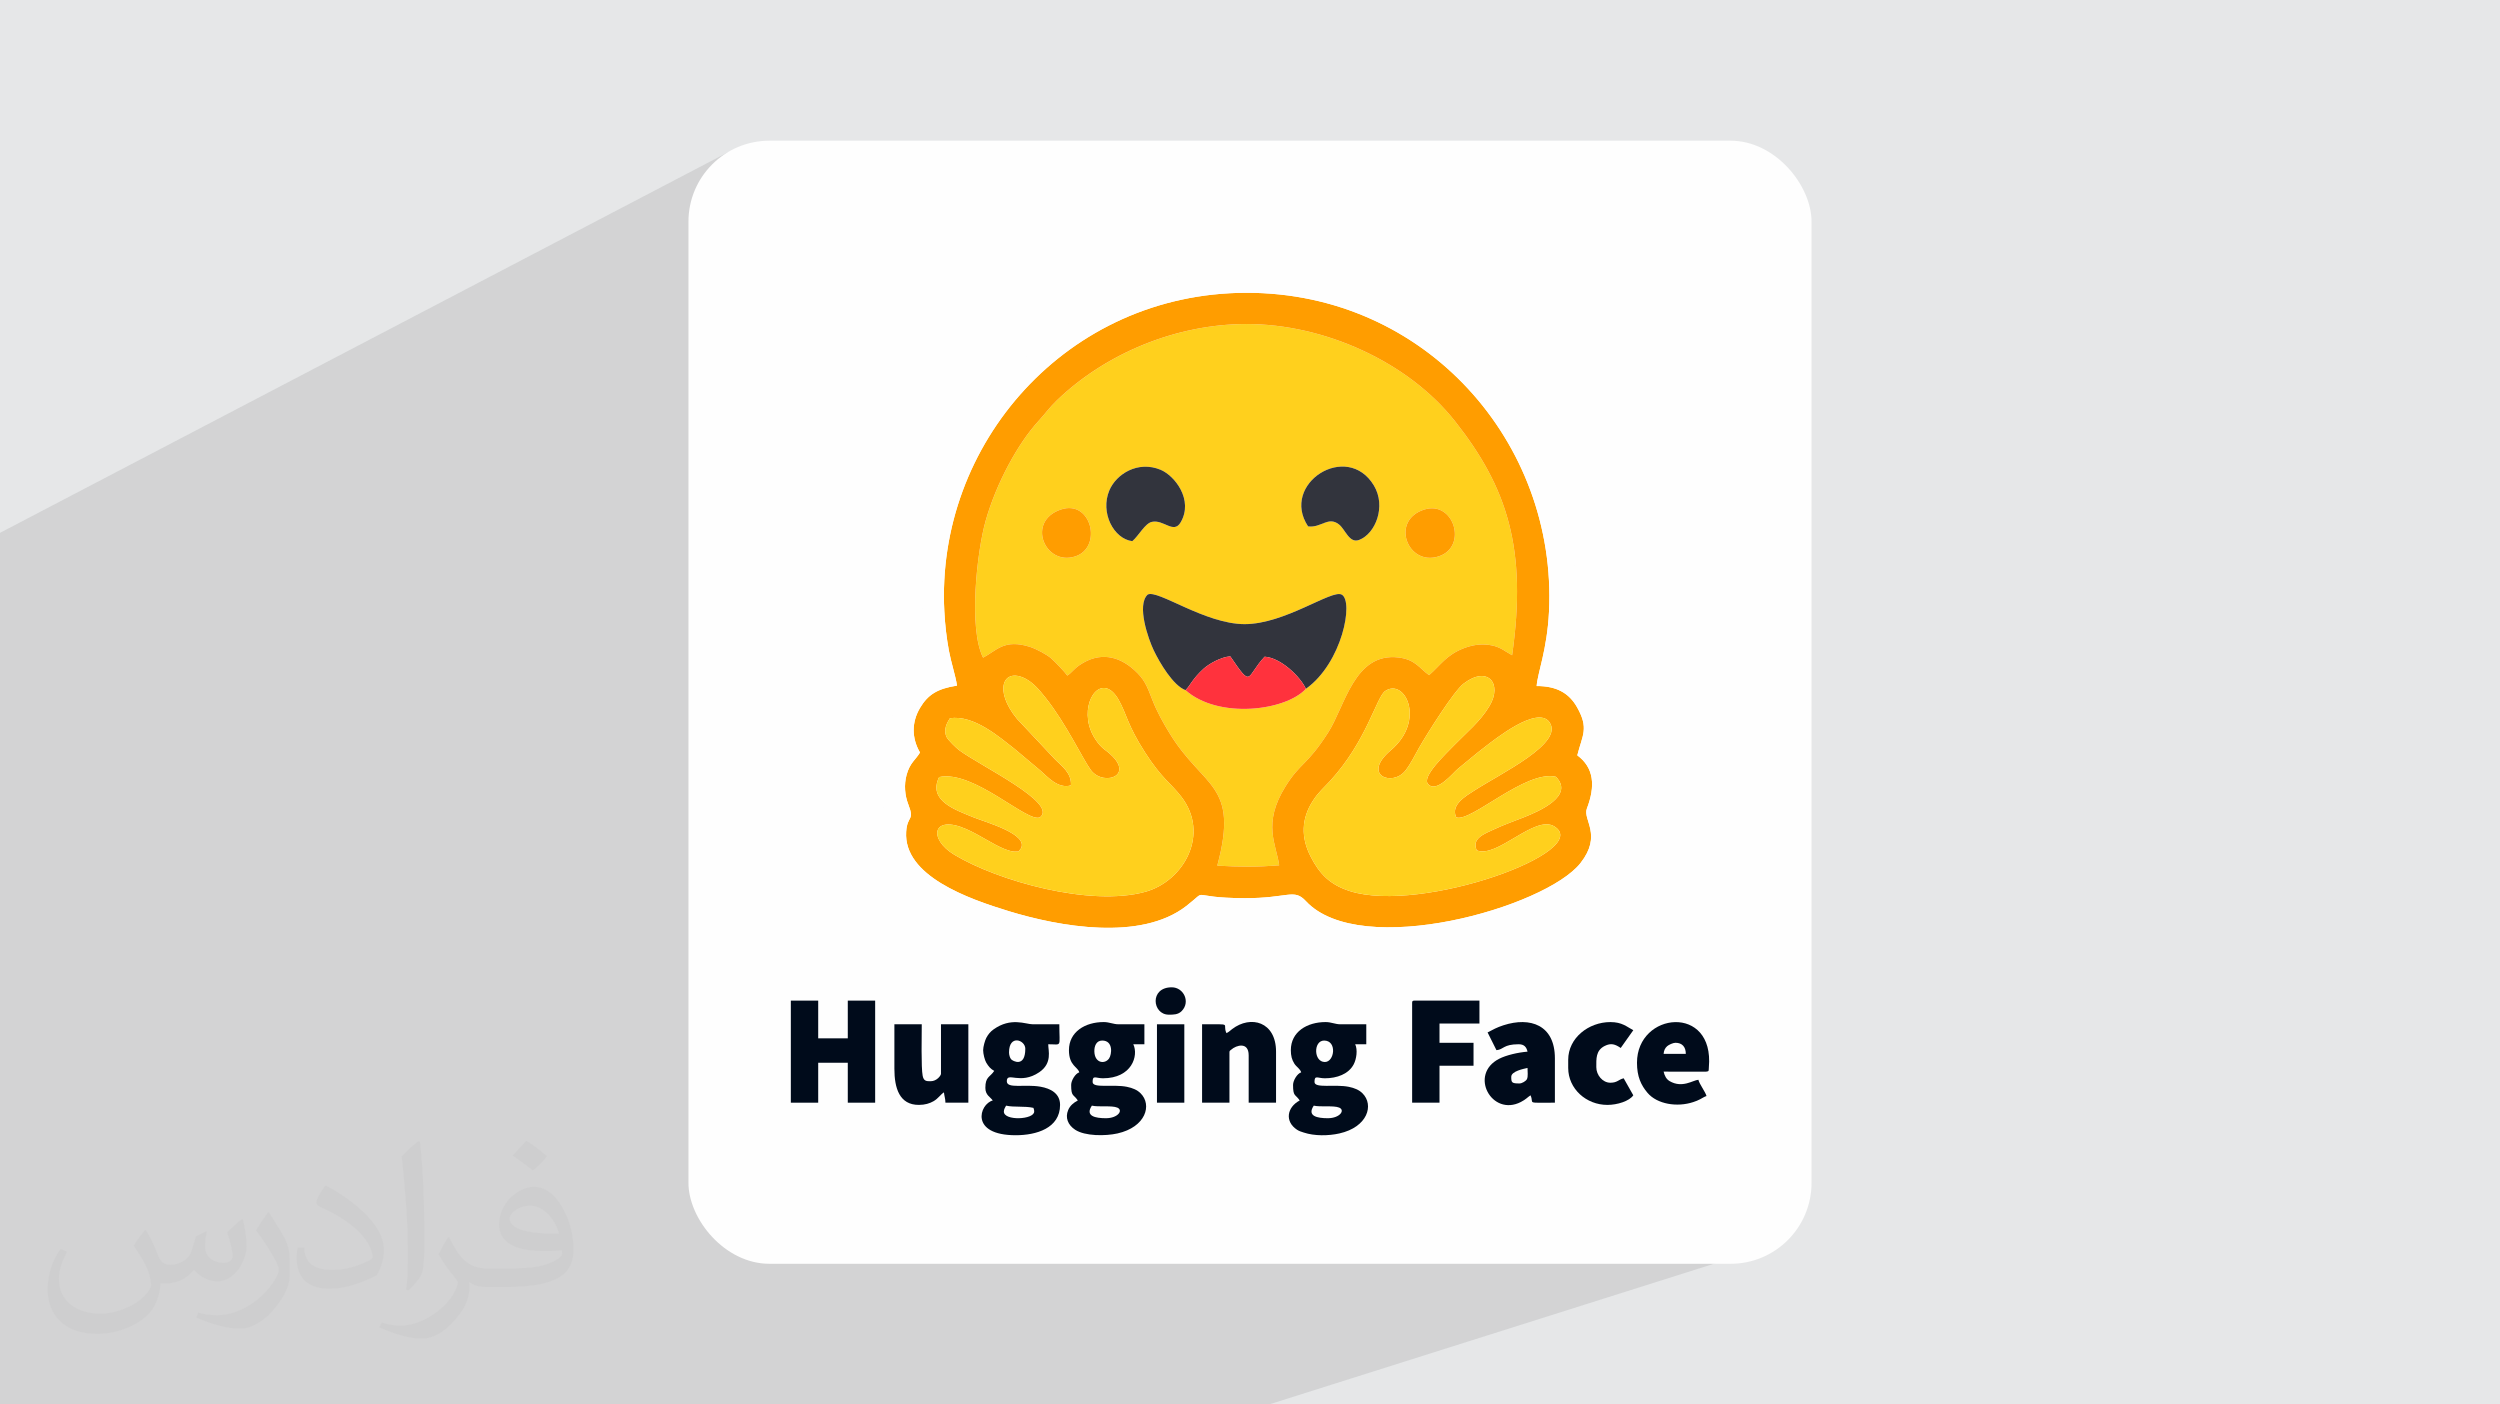 <?xml version="1.0" encoding="UTF-8"?>
<!DOCTYPE svg PUBLIC "-//W3C//DTD SVG 1.0//EN" "http://www.w3.org/TR/2001/REC-SVG-20010904/DTD/svg10.dtd">
<!-- Creator: CorelDRAW -->
<svg xmlns="http://www.w3.org/2000/svg" xml:space="preserve" width="94.192mm" height="52.917mm" version="1.0" style="shape-rendering:geometricPrecision; text-rendering:geometricPrecision; image-rendering:optimizeQuality; fill-rule:evenodd; clip-rule:evenodd"
viewBox="0 0 9404.92 5283.66"
 xmlns:xlink="http://www.w3.org/1999/xlink"
 xmlns:xodm="http://www.corel.com/coreldraw/odm/2003">
 <defs>
  <style type="text/css">
   <![CDATA[
    .fil3 {fill:#FEFEFE}
    .fil4 {fill:#000B1B}
    .fil8 {fill:#32343D}
    .fil7 {fill:#FEFEFE}
    .fil9 {fill:#FF323D}
    .fil6 {fill:#FF9D00}
    .fil5 {fill:#FFD01D}
    .fil2 {fill:#373435;fill-opacity:0.031}
    .fil1 {fill:#2B2A29;fill-opacity:0.102}
    .fil0 {fill:#E6E7E8}
   ]]>
  </style>
 </defs>
 <g id="Layer_x0020_1">
  <polygon class="fil0" points="-0,0 9404.92,0 9404.92,5283.66 -0,5283.66 "/>
  <polygon class="fil1" points="6532.25,3955.98 6723.22,4667.13 4773.4,5283.66 38.76,5283.66 -0,5283.66 -0,2004.49 2736.98,573.52 "/>
  <path class="fil2" d="M548.54 4627.69c17.95,27.21 29.6,53.36 40.96,82.43 8.45,16.91 12.93,48.09 52.57,48.09 11.61,0 28.28,-3.42 43.06,-11.61 16.63,-8.73 29.32,-21.94 35.94,-42l15.85 -53.36 38.57 -19.02 2.64 2.64c-5.27,20.09 -6.59,39.36 -6.59,54.43 0,44.63 38.57,61.56 69.22,61.56 17.95,0 34.09,-8.73 34.09,-25.11 0,-21.13 -8.98,-57.06 -20.62,-89.29 17.95,-17.95 35.94,-35.94 56.53,-50.47l3.17 1.6c8.98,38.04 14,75.56 14,100.66 0,24.57 -10.83,51.79 -19.81,69.49 -18.49,34.87 -51.25,62.62 -90.87,62.62 -30.1,0 -63.65,-15.07 -86.66,-43.06l-1.32 0c-21.66,26.96 -55.22,51.25 -108.86,51.25l-16.63 0c-2.64,35.41 -10.29,60.49 -21.94,82.95 -31.95,62.34 -126.81,106.47 -216.1,106.47 -124.17,0 -186.51,-71.59 -186.51,-166.96 0,-58.91 19.27,-113.6 48.88,-152.42l24.29 10.04c-18.49,35.41 -30.91,68.68 -30.91,101.45 0,89.29 72.66,131.83 156.4,131.83 77.68,0 173.83,-49.41 191.28,-106.72 -6.59,-62.62 -30.1,-91.93 -66.04,-148.99 10.83,-19.02 24.83,-38.04 42.28,-58.38l3.17 0 0 0 0 0 -0.02 -0.09zm1432.13 -336.04c26.15,16.39 51.79,35.66 76.87,57.85 -14,19.81 -31.45,37.79 -53.11,53.64 -25.11,-20.34 -50.19,-37.79 -75.84,-56.27 17.42,-19.55 34.62,-38.29 52.04,-55.22l0 0 0 0 0 0 0 0 0 0 0.03 0zm13.47 244.11c-42.28,0 -76.87,27.75 -76.87,48.34 0,44.13 84.53,57.85 185.72,57.31 -12.68,-51.79 -57.06,-105.68 -108.86,-105.68l0.01 0.03zm-94.86 236.19c54.96,0 103.04,-1.6 139.74,-10.83 40.96,-10.29 75.56,-30.91 75.56,-45.17 0,-3.7 0,-8.19 -1.32,-11.89 -22.98,2.11 -49.41,2.11 -72.38,2.11 -74.49,0 -131.55,-16.91 -154.02,-58.66 -5.55,-11.61 -9.51,-24.57 -9.51,-39.36 0,-40.43 17.42,-79.79 48.09,-107 25.61,-22.45 53.89,-36.44 82.67,-36.44 52.04,0 93.51,41.75 122.57,107.54 15.85,35.94 26.68,77.4 26.68,129.72 0,34.87 -9.51,64.19 -31.17,85.85 -40.43,39.11 -114.92,53.89 -229.04,53.89l-51.79 0 0 0 -13.47 0c-28.28,0 -48.62,-5.02 -64.72,-17.42l-2.64 0c0.79,6.59 1.32,12.93 1.32,19.02 0,25.61 -8.45,58.38 -25.61,84.53 -50.72,75.3 -105.68,108.04 -153.24,108.04 -48.09,0 -107,-18.49 -160.11,-42.54l9.51 -18.49c17.17,7.13 40.96,11.89 73.7,11.89 85.85,0 198.66,-82.43 212.66,-163 -3.17,-6.59 -8.98,-15.32 -17.17,-24.57 -25.11,-29.85 -40.96,-54.68 -55.75,-80.83 12.68,-25.11 24.29,-45.17 35.13,-63.4l4.49 -0.53c36.72,74.77 69.99,117.55 144.23,117.55l11.61 0 0 0 53.89 0 0 0 0 0 0 0 0 0 0 0 0.09 0.01zm-371.98 79c6.34,-34.34 6.87,-72.91 6.87,-108.86l0 -53.36c0,-99.6 -12.68,-244.36 -22.98,-338.68 17.95,-19.27 43.06,-42 62.87,-57.31l5.81 1.6c13.47,118.62 16.63,256 16.63,383.06 0,33.3 -1.32,65.79 -4.49,89.55 -1.85,30.1 -19.27,52.83 -56.53,87.7l-8.19 -3.7zm-382.8 -157.19c1.85,46.77 24.83,83.49 105.15,83.49 49.93,0 92.19,-12.93 138.96,-35.13 8.45,-3.7 12.93,-8.73 12.93,-12.93 0,-29.32 -22.45,-68.15 -60.23,-103.55 -36.72,-33.3 -85.34,-62.62 -130.76,-82.18 -15.6,-6.59 -20.62,-13.47 -20.62,-20.09 0,-13.47 17.95,-41.75 32.77,-62.09l5.02 -0.53c52.04,27.21 110.17,67.64 153.24,112.53 39.11,41.47 63.4,83.49 63.4,129.19 0,33.81 -10.29,65.51 -26.96,95.11 -57.06,28.79 -117.83,50.72 -178.06,50.72 -73.17,0 -123.1,-34.34 -123.1,-114.92 0,-8.73 0,-22.19 3.17,-39.64l25.11 0 0 0 0 0 0 0 0 0 0 0 -0.02 0zm-132.37 -132.9l45.45 73.45c16.63,27.21 32.23,56.81 32.23,103.55l0 59.7c0,48.34 -30.91,100.13 -80.83,151.38 -39.11,34.62 -73.7,49.41 -105.68,49.41 -47.55,0 -101.98,-14.79 -164.85,-41.75l7.13 -18.49c19.81,5.27 42.79,9.77 71.06,9.77 90.36,-0.53 182.8,-66.57 225.08,-147.15 5.02,-9.26 6.87,-17.95 6.87,-24.04 0,-9.26 -5.02,-19.55 -8.98,-28.79 -22.98,-43.31 -48.62,-82.95 -76.87,-119.68 14.79,-23.25 29.6,-45.7 45.7,-67.9l3.7 0.53 0 0 0 0 0 0 0 0 0 0 -0.02 0.01z"/>
  <rect class="fil3" x="2589.93" y="529.3" width="4225.03" height="4225.03" rx="304.59" ry="304.59"/>
  <g id="_2840127591024">
   <g>
    <polygon class="fil4" points="2975.09,4148.27 3078.05,4148.27 3078.05,3998.01 3189.34,3998.01 3189.34,4148.27 3292.31,4148.27 3292.31,3764.28 3189.34,3764.28 3189.34,3906.19 3078.05,3906.19 3078.05,3764.28 2975.09,3764.28 "/>
    <path class="fil4" d="M3776.46 4181.65c0,-8.68 5.09,-16.11 8.36,-22.26 29.29,6.82 70.62,0.81 102.95,8.35 1.47,6.25 2.79,6.41 2.79,13.91 0,30.68 -114.08,36 -114.08,0l-0.02 0zm19.48 -222.59c0,-68.92 61.21,-46.69 61.21,-13.92 0,72.74 -47.8,46.45 -53.5,39.59 -4.45,-5.36 -7.71,-16.28 -7.71,-25.68l0 0.01zm-97.39 -8.35c0,14 6.08,37.56 11.61,46.83 8.74,14.64 16.57,23.9 30.12,31.08 -16.55,24.74 -33.4,21.27 -33.4,63.99 0,27.58 19.21,34.44 27.83,47.3 -50.59,13.51 -87.45,130.78 86.27,130.78 76.72,0 166.95,-25.91 166.95,-114.08 0,-43.22 -35.52,-61.74 -73.49,-68.45 -59.84,-10.55 -126.86,8.89 -126.86,-20.61 0,-37.79 49.72,15.19 121.97,-33.86 50.19,-34.1 33.85,-81.25 33.85,-105.27 53.19,0 41.76,14.27 41.76,-75.13l-100.18 0c-26.62,0 -81.82,-27.59 -147.52,19.43 -11.43,8.17 -19.72,18.07 -26.94,31.5 -5.09,9.52 -11.97,33.59 -11.97,46.47l0 0z"/>
    <path class="fil4" d="M4160.45 4206.69c-39.57,0 -79.37,-7.73 -52.87,-47.3 25.64,5.96 74.65,-1.42 95.64,7.37 23.65,9.89 2.28,39.93 -42.77,39.93zm-13.92 -292.17c42.23,0 36.32,52.36 25.71,67.44 -15.92,22.57 -53.96,17.88 -55.3,-25.99 -0.63,-20.48 7.22,-41.46 29.59,-41.46l0 0.01zm-125.2 36.19c0,58.8 33.32,62.42 38.94,83.46 -14.26,3.8 -30.61,30.19 -30.61,47.3 0,45.01 8.49,33.74 25.05,58.44 -15.73,8.32 -29.13,19.11 -36.27,36.11 -12.1,28.76 -0.84,56.22 26.27,74.05 36.92,24.27 113.52,24.11 159.09,13.91 106.47,-23.87 131.45,-107.26 86.83,-151.28 -12.81,-12.64 -29.78,-19.72 -51.04,-24.08 -52.38,-10.73 -129.21,6.78 -129.21,-18.26 0,-27.39 11.05,-13.9 38.95,-13.9 108.86,0 134.65,-85.14 114.08,-128.01l41.74 0 0 -75.14 -97.38 0c-19.65,0 -34.28,-8.35 -55.65,-8.35 -69.82,0 -130.78,36.59 -130.78,105.74l0 0.01z"/>
    <path class="fil4" d="M4995.21 4206.69c-39.57,0 -79.35,-7.73 -52.87,-47.3 25.63,5.96 74.66,-1.42 95.64,7.37 23.65,9.89 2.27,39.93 -42.77,39.93zm-13.9 -292.17c49.48,0 39.36,80.7 2.79,80.7 -42.74,0 -43.65,-80.7 -2.79,-80.7zm-125.22 36.19c0,20.76 3.78,35.67 13.26,50.72 7.54,11.97 22.22,19.78 25.68,32.76 -14.27,3.81 -30.61,30.19 -30.61,47.3 0,45.01 8.51,33.74 25.04,58.44 -48.06,25.44 -57.15,79.17 -9.98,110.15 8.26,5.44 15.29,7.2 25.57,10.61 39.96,13.22 92.41,12.52 133.52,3.3 106.45,-23.86 131.45,-107.26 86.82,-151.28 -12.8,-12.64 -29.79,-19.72 -51.04,-24.07 -52.38,-10.74 -129.21,6.78 -129.21,-18.27 0,-27.39 11.04,-13.9 38.94,-13.9 45.41,0 89.43,-15.82 108.65,-52.76 10.32,-19.87 15.33,-54.65 5.44,-75.25l41.75 0 0 -75.13 -97.39 0c-19.64,0 -34.28,-8.36 -55.66,-8.36 -69.82,0 -130.78,36.59 -130.78,105.74l0.02 -0.01z"/>
    <path class="fil4" d="M4614 3886.72c-18.17,-37.85 28.87,-33.4 -91.82,-33.4l0 294.93 102.96 0 0 -189.21c0,-6.82 2.46,-6.48 6.55,-10.15 19.06,-17.14 65.79,-30.94 65.79,21.28l0 178.07 102.96 0 0 -192c0,-112.64 -95.05,-138.51 -165.4,-84.71 -9.73,7.43 -10.28,9.47 -21.02,15.15l-0.03 0.05z"/>
    <path class="fil4" d="M3364.65 4020.26c0,73.47 19.02,136.34 91.82,136.34 23.12,0 40.92,-5.51 55.6,-13.99 17.97,-10.39 24.23,-23.43 39.01,-33.32 1.1,13.11 5.57,24.28 5.57,38.94l86.25 0 0 -294.93 -102.95 0 0 186.43c0,5.83 -15.31,27.83 -38.95,27.83 -15.75,0 -25.8,-0.1 -29.91,-20.18 -6.23,-30.44 -3.48,-156.15 -3.48,-194.06l-102.95 0 0 166.95 0.01 -0.01z"/>
    <path class="fil4" d="M5312.42 3772.64l0 375.63 102.96 0 0 -139.12 128.01 0 0 -86.26 -128.01 0 0 -72.34 150.24 0 0 -86.27 -244.87 0c-6.42,0 -8.35,1.93 -8.35,8.36l0.01 0z"/>
    <path class="fil4" d="M5715.89 4075.92c-28.97,0 -30.61,-3.33 -30.61,-25.04 0,-21.24 47.66,-30.23 61.21,-33.38 0,12.71 2.75,32.76 -2.24,42.29 -3.68,7.01 -18,16.14 -28.38,16.14l0.02 0zm-119.65 -192l33.39 66.78c27.34,-2.28 25.29,-22.26 83.49,-22.26 21.16,0 29.42,10.8 33.4,27.83 -36.52,3.03 -79.7,13.05 -106.73,26.83 -115.47,58.83 -27.72,219.18 81.78,162.48 19.55,-10.14 24.34,-17.27 36.09,-25.14 15.69,32.69 -22.55,27.82 91.82,27.82l0 -166.95c0,-125.54 -92.79,-157.04 -193.78,-124.19 -24.03,7.8 -39.56,16.29 -59.45,26.83l-0.01 -0.03z"/>
    <path class="fil4" d="M6302.99 3922.89c25.93,0 38.95,16.17 38.95,41.74l-83.48 0c1.08,-12.88 5.16,-21.54 13.07,-28.66 5.85,-5.3 22.24,-13.08 31.44,-13.08l0.02 0zm-144.69 75.14c0,52.23 15.29,84.54 39.72,113.32 36.3,42.74 111.6,54.83 172.17,34.56 11.02,-3.69 15.57,-5.55 25.59,-10.57 8.07,-4.07 16.82,-10.14 24.07,-12.09 -4.28,-16.03 -26.73,-44.57 -30.61,-61.21 -20.67,1.73 -60.76,32.8 -108.09,5.15 -12.6,-7.37 -19.02,-20.02 -22.68,-35.77l158.88 0.28c13.58,-1.46 10.11,-3.36 11.3,-16.51 21.75,-238.77 -270.36,-208.94 -270.36,-17.16l0 0.01z"/>
    <path class="fil4" d="M5899.53 3986.88l0 30.61c0,78.73 67.95,139.13 147.48,139.13 37.22,0 82.78,-14.38 97.39,-36.17l-36.17 -63.99c-19.69,4.58 -23.43,16.69 -50.09,16.69 -29.4,0 -52.87,-29.1 -52.87,-58.42 0,-30.69 -2.49,-62.82 31.43,-79.89 24.55,-12.35 39.89,-6.19 60.39,7.52 15.3,-22.83 31.92,-43.81 47.31,-66.77 -24.55,-12.99 -41.99,-30.61 -86.27,-30.61 -81.69,0 -158.6,59.67 -158.6,141.91l0 -0.01z"/>
    <polygon class="fil4" points="4352.45,4148.27 4455.38,4148.27 4455.38,3853.34 4352.45,3853.34 "/>
    <path class="fil4" d="M4396.97 3817.15c17.21,0 34.53,0.25 48.06,-13.15 34.55,-34.23 8.11,-89.79 -36.94,-89.79 -84.43,0 -73.42,102.96 -11.11,102.96l0 -0.02z"/>
   </g>
   <g>
    <path class="fil5" d="M4912.71 2591.26c-75.75,82.97 -328.85,115.11 -452.79,5.12 -46.55,-17.22 -97.2,-102.99 -119.71,-150.09 -20,-41.85 -65.31,-169.86 -22.73,-209.53 37.14,-20.44 215.95,111.09 364.55,111.2 151.59,0.13 327.65,-130.99 365.22,-111.2 46.28,24.38 2.3,257.14 -134.56,354.49l0.02 0.01zm-921.24 -674.65c115.29,-38.16 156.77,143.26 53.5,176.59 -114.54,36.93 -185.33,-132.97 -53.5,-176.59zm1367.56 0c110.65,-34.04 163.49,140.07 53.58,176.34 -117.32,38.72 -184.4,-136.11 -53.58,-176.34zm-438.05 63.63c-106.22,-160.31 146.79,-322.25 247.8,-153.39 46.69,78.06 5.81,180.65 -55.23,204.16 -38.05,14.66 -51.98,-39.65 -77.07,-58.73 -40.56,-30.82 -66.4,14.46 -115.49,7.96l-0.02 0zm-661.25 55.6c-70.02,-8.6 -121.63,-107.17 -86.41,-190.9 25.92,-61.61 107.26,-112.9 192.53,-77.72 53.51,22.07 124.99,113.55 75.72,197.81 -26.48,45.29 -63.88,-11.69 -108.23,-1.79 -26.21,5.86 -49.74,52.48 -73.63,72.59l0.02 0.01zm-561.36 438.27c51.35,-26.94 79.45,-71.4 176.39,-40.58 24.27,7.71 64.94,30.03 78.93,42.49 17.46,15.55 51.43,51.08 61.49,65.47 16.5,-10.11 24,-24.36 46.77,-39.82 73.6,-49.95 145.45,-34.75 204.59,18.46 37.82,34.03 47.46,57.55 68.8,113.1 17.53,45.65 41.9,88.03 64.22,124.64 127.41,209.14 263.69,188.76 179.81,498.66 84.7,5.09 148.05,5.53 232.95,-1.17 -10.47,-77.95 -64.27,-155.72 23.49,-296.54 57.23,-91.84 79.89,-76.89 160.71,-203.02 64.13,-100.08 98.5,-302.72 265.31,-282.3 63.19,7.76 78.61,41.23 114.42,66.41 42.24,-36.46 65.19,-76.61 131.55,-101.68 29.12,-10.98 59.94,-16.83 93.11,-12.21 17.78,2.48 30.34,6.27 45.96,14.15 8.52,4.3 9.99,5.79 16.91,10.03l24.83 14.74c56.96,-399.57 -17.48,-630.97 -215.78,-881.53 -175.17,-221.32 -489.64,-364.59 -783.89,-364.46 -266.26,0.14 -531.3,112.19 -712.98,287.21 -28.74,27.7 -42.92,49.11 -69.81,78.45 -76.13,82.99 -157.76,231.98 -198.11,374.59 -33,116.67 -65.03,405.17 -9.63,514.91l-0.03 0z"/>
    <path class="fil6" d="M3912.77 3074.41c67.74,-53.7 -224.55,-192.73 -304.98,-252.69 -9.68,-7.22 -40.52,-36.79 -46.27,-48.29 -14.1,-28.19 1.59,-54.65 11.89,-71.2 90.2,-14.74 190.1,73.95 241.95,113.93l98.92 83c25.89,22.4 65.92,69.84 114.54,55.4 3.03,-46.88 -35.12,-72.8 -59.07,-97.07l-143.48 -152.96c-89.48,-108.52 -51.88,-193.8 30.37,-151.91 31.29,15.93 53.99,43.83 76.36,71.81 78.31,97.92 143.19,236.55 171.48,273.46 48.97,63.87 180.78,16.87 50.87,-78.12 -21.58,-15.79 -48.1,-52.21 -57.98,-90.48 -27.2,-105.27 52.55,-199.55 110.85,-96.72 30.88,54.45 32.42,93.87 98.98,197.51 64.48,100.4 95.87,114.19 136.49,166.65 109.34,141.24 9.51,318.22 -135.13,358.24 -207.99,57.56 -555.08,-41.39 -717.66,-138.99 -100.69,-60.41 -82.93,-152.74 43.51,-97.25 53.36,23.39 99.92,57.55 146.19,75.98 6.59,2.64 25.64,8.91 32.77,8.85 30.4,-0.25 12.97,2.62 25.93,-9.34 36.02,-55.09 -133.08,-101.62 -175.04,-118.72 -70.07,-28.59 -174.57,-63.19 -131.3,-152.14 130.56,-28.25 334.13,175.64 379.79,151.09l0.01 -0.03zm1933.58 33.95c154.47,93.01 -497.73,330.42 -767.9,244.03 -75.91,-24.27 -114.37,-65.15 -147.35,-129.04 -37.96,-73.56 -34.97,-143.48 7.07,-209.36 21.97,-34.46 42.44,-50.65 65.5,-75.88 138.67,-151.47 174.4,-316.13 207.51,-338.54 73.41,-49.68 154.17,110.11 20.63,223.26 -110.85,93.93 7.03,138.46 55.72,75.67 20.67,-26.67 34.08,-56.04 50.37,-84.41 32.31,-56.18 131.24,-214.07 168.33,-242.44 90.51,-69.26 146.86,0.19 97.49,83.69 -35.34,59.74 -87.77,101.33 -130.6,145.74 -33.26,34.48 -127.32,122 -100.29,149.06 32.13,34.65 94.38,-43.93 110.99,-57.28 34.59,-27.87 68.67,-57.57 104.41,-84.52 30.53,-23.05 194.91,-156.36 240.78,-91.45 56.04,79.36 -182.98,192.36 -283.49,257.6 -29.69,19.26 -89.71,52.95 -67.26,100.33 53.58,20.97 261.31,-179.54 374.84,-152.63 70.47,71.09 -60.58,128.65 -120.14,152.29 -37.32,14.79 -73.79,27.33 -110.29,44.47 -36.8,17.27 -87.85,34.18 -67.29,79.93 75.47,32.01 217.64,-133.94 290.97,-90.51zm-2147.99 -634.25c-55.41,-109.74 -23.37,-398.24 9.63,-514.91 40.35,-142.61 121.98,-291.6 198.11,-374.59 26.92,-29.35 41.09,-50.77 69.8,-78.45 181.67,-175.02 446.73,-287.07 712.99,-287.21 294.25,-0.15 608.7,143.13 783.88,364.46 198.31,250.55 272.76,481.98 215.79,881.53l-24.84 -14.74c-6.93,-4.24 -8.41,-5.74 -16.91,-10.03 -15.61,-7.89 -28.17,-11.67 -45.95,-14.15 -33.15,-4.62 -63.99,1.23 -93.11,12.21 -66.36,25.04 -89.32,65.18 -131.55,101.68 -35.81,-25.18 -51.22,-58.65 -114.42,-66.41 -166.81,-20.42 -201.17,182.22 -265.31,282.3 -80.84,126.11 -103.49,111.18 -160.71,203.02 -87.77,140.82 -33.97,218.59 -23.49,296.54 -84.9,6.7 -148.26,6.27 -232.95,1.17 83.9,-309.9 -52.4,-289.51 -179.82,-498.66 -22.32,-36.61 -46.68,-78.97 -64.22,-124.64 -21.33,-55.55 -30.97,-79.07 -68.79,-113.1 -59.14,-53.21 -130.99,-68.41 -204.59,-18.46 -22.8,15.48 -30.27,29.71 -46.77,39.82 -10.03,-14.39 -44,-49.92 -61.5,-65.47 -13.96,-12.45 -54.63,-34.77 -78.92,-42.49 -96.95,-30.84 -125.05,13.62 -176.4,40.58l0.04 0zm-98.09 105.07c-74.63,11.4 -109.97,34.84 -138.93,83.5 -32.53,54.66 -31.64,114.31 -0.47,168.25 -16,27.28 -37.79,38.05 -50.39,84.2 -10.11,37.01 -6.67,77.42 6.56,111.18 24.76,63.32 -4.03,39.72 -8.05,102.7 -10.59,165.97 232.99,252.09 387.53,299.21 187.51,57.17 494.35,113.77 666.53,-20.01 90.65,-70.41 -2.82,-30.08 219.09,-29.3 164.7,0.59 185.09,-37.78 230.51,11.05 206.01,221.53 902.07,23.74 1033.21,-143.24 83.08,-105.82 7.8,-163.01 23.85,-204.69 32.86,-85.42 26.88,-154.08 -35.96,-200.53 19.28,-76.77 44.44,-101.16 -1.27,-181.55 -29.3,-51.51 -75.61,-79.42 -151.61,-79.14 3.05,-48.48 39.46,-135.89 46.45,-280.67 30.72,-634.96 -463.67,-1199.55 -1138.39,-1198.77 -674.64,0.78 -1169.32,569.44 -1136.38,1198.63 2.66,50.71 8.21,99.17 17.23,148.04 8.11,43.77 24.49,92.23 30.46,131.09l0.01 0.03z"/>
    <path class="fil7" d="M3600.29 2579.18c-5.97,-38.87 -22.36,-87.31 -30.46,-131.09 -9.04,-48.87 -14.59,-97.31 -17.23,-148.03 -32.93,-629.2 461.74,-1197.85 1136.38,-1198.63 674.72,-0.77 1169.11,563.81 1138.39,1198.76 -7.01,144.77 -43.4,232.18 -46.45,280.68 75.99,-0.28 122.31,27.62 151.61,79.13 45.71,80.4 20.55,104.78 1.27,181.56 62.83,46.45 68.82,115.11 35.96,200.53 -16.04,41.67 59.24,98.86 -23.85,204.68 -131.13,167 -827.2,364.79 -1033.21,143.25 -45.41,-48.84 -65.81,-10.47 -230.51,-11.06 -221.91,-0.77 -128.44,-41.11 -219.09,29.31 -172.18,133.78 -479.05,77.17 -666.53,20 -154.55,-47.11 -398.13,-133.23 -387.53,-299.2 4.01,-62.98 32.81,-39.4 8.05,-102.71 -13.23,-33.75 -16.67,-74.16 -6.56,-111.17 12.6,-46.15 34.41,-56.94 50.39,-84.2 -31.18,-53.94 -32.07,-113.59 0.47,-168.25 28.97,-48.67 64.3,-72.1 138.93,-83.5l-0.01 -0.04zm-131.02 -339.91c0,104.78 13.91,198.08 33.69,283 -73.36,17.08 -154.99,134.96 -154.99,229.11 0,63.7 17.97,55.33 -6.44,108.08 -39.23,84.75 -30.62,125.75 -12.5,200.99 11.55,48 -114.22,254.83 313.41,420.68 207.36,80.42 507.16,159.66 749.23,78.1 51.05,-17.19 135.76,-60.51 162.45,-100.34 94.14,21.94 201.3,7.94 296.5,0 24.54,16.45 41.41,37.28 71.88,56.13 317.16,196.24 1008.34,-23.86 1127.34,-231.51 65.45,-114.19 32.28,-143.26 29.02,-203.45 -1.17,-21.66 32.28,-123.3 -6.46,-209.61 -32.13,-71.63 -15.65,0.21 -15.65,-132.57 0,-71.55 -49.59,-146.74 -98.94,-184.07 -24.3,-18.39 -36.75,-24.52 -62.78,-38.31 21.41,-44.61 33.71,-207.17 33.71,-276.25 0,-244.41 -76.64,-490.69 -210.14,-686.05 -21.03,-30.77 -39.89,-55.16 -63.17,-85.06 -194.37,-249.52 -564.23,-455.25 -899.13,-455.25 -225.16,0 -396.66,22.95 -584.08,116.71 -75.99,38.02 -209.74,115.93 -273.45,178 -28.8,28.06 -52.53,44.51 -80.91,74.06 -16.03,16.67 -18.28,24.34 -33.51,40.62 -82.78,88.45 -158.5,206.47 -207.46,318.15 -61.06,139.29 -107.63,298.3 -107.63,498.82l0 0.03z"/>
    <path class="fil5" d="M4028.8 2954.55c-48.62,14.46 -88.65,-33 -114.54,-55.39l-98.93 -83.01c-51.84,-39.97 -151.73,-128.69 -241.94,-113.93 -10.31,16.55 -25.99,43.01 -11.9,71.21 5.76,11.49 36.6,41.07 46.28,48.28 80.44,59.98 372.74,198.99 304.97,252.7 -45.67,24.55 -249.21,-179.34 -379.79,-151.1 -43.26,88.93 61.23,123.55 131.3,152.14 41.97,17.11 211.06,63.63 175.04,118.72 -12.95,11.93 4.49,9.1 -25.93,9.34 -7.12,0.06 -26.16,-6.21 -32.77,-8.85 -46.26,-18.42 -92.82,-52.58 -146.19,-75.98 -126.47,-55.49 -144.19,36.84 -43.5,97.26 162.59,97.59 509.69,196.53 717.65,138.99 144.64,-40.03 244.49,-217 135.13,-358.25 -40.61,-52.45 -71.98,-66.24 -136.48,-166.65 -66.58,-103.63 -68.11,-143.06 -98.98,-197.5 -58.31,-102.83 -138.07,-8.55 -110.86,96.72 9.9,38.26 36.39,74.69 57.99,90.47 129.89,95 -1.92,142.01 -50.88,78.12 -28.28,-36.88 -93.17,-175.53 -171.48,-273.46 -22.37,-27.98 -45.06,-55.88 -76.36,-71.81 -82.26,-41.89 -119.87,43.4 -30.36,151.91l143.48 152.97c23.94,24.26 62.1,50.17 59.06,97.06l0 0.03z"/>
    <path class="fil5" d="M5846.35 3108.35c-73.35,-43.4 -215.5,122.54 -290.97,90.51 -20.57,-45.75 30.48,-62.66 67.29,-79.93 36.52,-17.14 72.99,-29.69 110.29,-44.47 59.56,-23.64 190.6,-81.18 120.14,-152.29 -113.53,-26.91 -321.26,173.58 -374.84,152.63 -22.46,-47.38 37.57,-81.07 67.26,-100.33 100.51,-65.24 339.55,-178.24 283.49,-257.6 -45.85,-64.92 -210.24,68.41 -240.78,91.45 -35.75,26.95 -69.82,56.65 -104.41,84.52 -16.59,13.37 -78.86,91.95 -110.99,57.28 -27.02,-27.07 67.04,-114.61 100.29,-149.06 42.85,-44.41 95.29,-86.01 130.6,-145.74 49.37,-83.48 -6.98,-152.93 -97.49,-83.69 -37.08,28.38 -136.01,186.24 -168.33,242.44 -16.32,28.36 -29.71,57.74 -50.37,84.41 -48.69,62.78 -166.56,18.24 -55.72,-75.67 133.56,-113.15 52.8,-272.96 -20.63,-223.26 -33.11,22.41 -68.84,187.09 -207.51,338.54 -23.08,25.22 -43.53,41.41 -65.5,75.88 -42.04,65.88 -45.01,135.8 -7.07,209.36 32.98,63.89 71.42,104.78 147.35,129.04 270.17,86.38 922.37,-151.02 767.9,-244.03z"/>
    <path class="fil8" d="M4459.92 2596.38c19.64,-19.76 24.45,-40.66 67.61,-80.36 19.46,-17.89 65.62,-44.65 100.75,-46.81 84.76,124.1 57.75,77.49 129.26,1.23 62.14,4.52 134.68,76.05 155.2,120.82 136.85,-97.34 180.84,-330.13 134.56,-354.49 -37.56,-19.77 -213.63,111.34 -365.22,111.2 -148.6,-0.11 -327.4,-131.63 -364.56,-111.2 -42.59,39.67 2.74,167.68 22.74,209.54 22.49,47.09 73.14,132.85 119.71,150.08l-0.04 -0.01z"/>
    <path class="fil9" d="M4459.92 2596.38c123.94,109.98 377.05,77.85 452.79,-5.12 -20.5,-44.76 -93.04,-116.27 -155.2,-120.82 -71.51,76.26 -44.49,122.85 -129.27,-1.23 -35.12,2.16 -81.29,28.93 -100.74,46.81 -43.14,39.68 -47.96,60.59 -67.61,80.36l0.02 0z"/>
    <path class="fil8" d="M4259.72 2035.84c23.88,-20.12 47.42,-66.72 73.63,-72.59 44.34,-9.91 81.75,47.05 108.23,1.78 49.28,-84.23 -22.21,-175.71 -75.72,-197.81 -85.27,-35.18 -166.61,16.13 -192.53,77.73 -35.22,83.73 16.39,182.29 86.41,190.9l-0.02 -0.01z"/>
    <path class="fil8" d="M4920.97 1980.24c49.09,6.49 74.93,-38.78 115.49,-7.96 25.09,19.07 39.02,73.38 77.08,58.72 61.04,-23.5 101.92,-126.09 55.22,-204.16 -100.99,-168.86 -354,-6.91 -247.8,153.39l0.02 0.01z"/>
    <path class="fil6" d="M5359.04 1916.61c-130.82,40.23 -63.74,215.08 53.58,176.34 109.91,-36.28 57.07,-210.41 -53.58,-176.34z"/>
    <path class="fil6" d="M3991.48 1916.61c-131.83,43.62 -61.04,213.53 53.5,176.59 103.27,-33.33 61.79,-214.74 -53.5,-176.59z"/>
   </g>
  </g>
 </g>
</svg>
